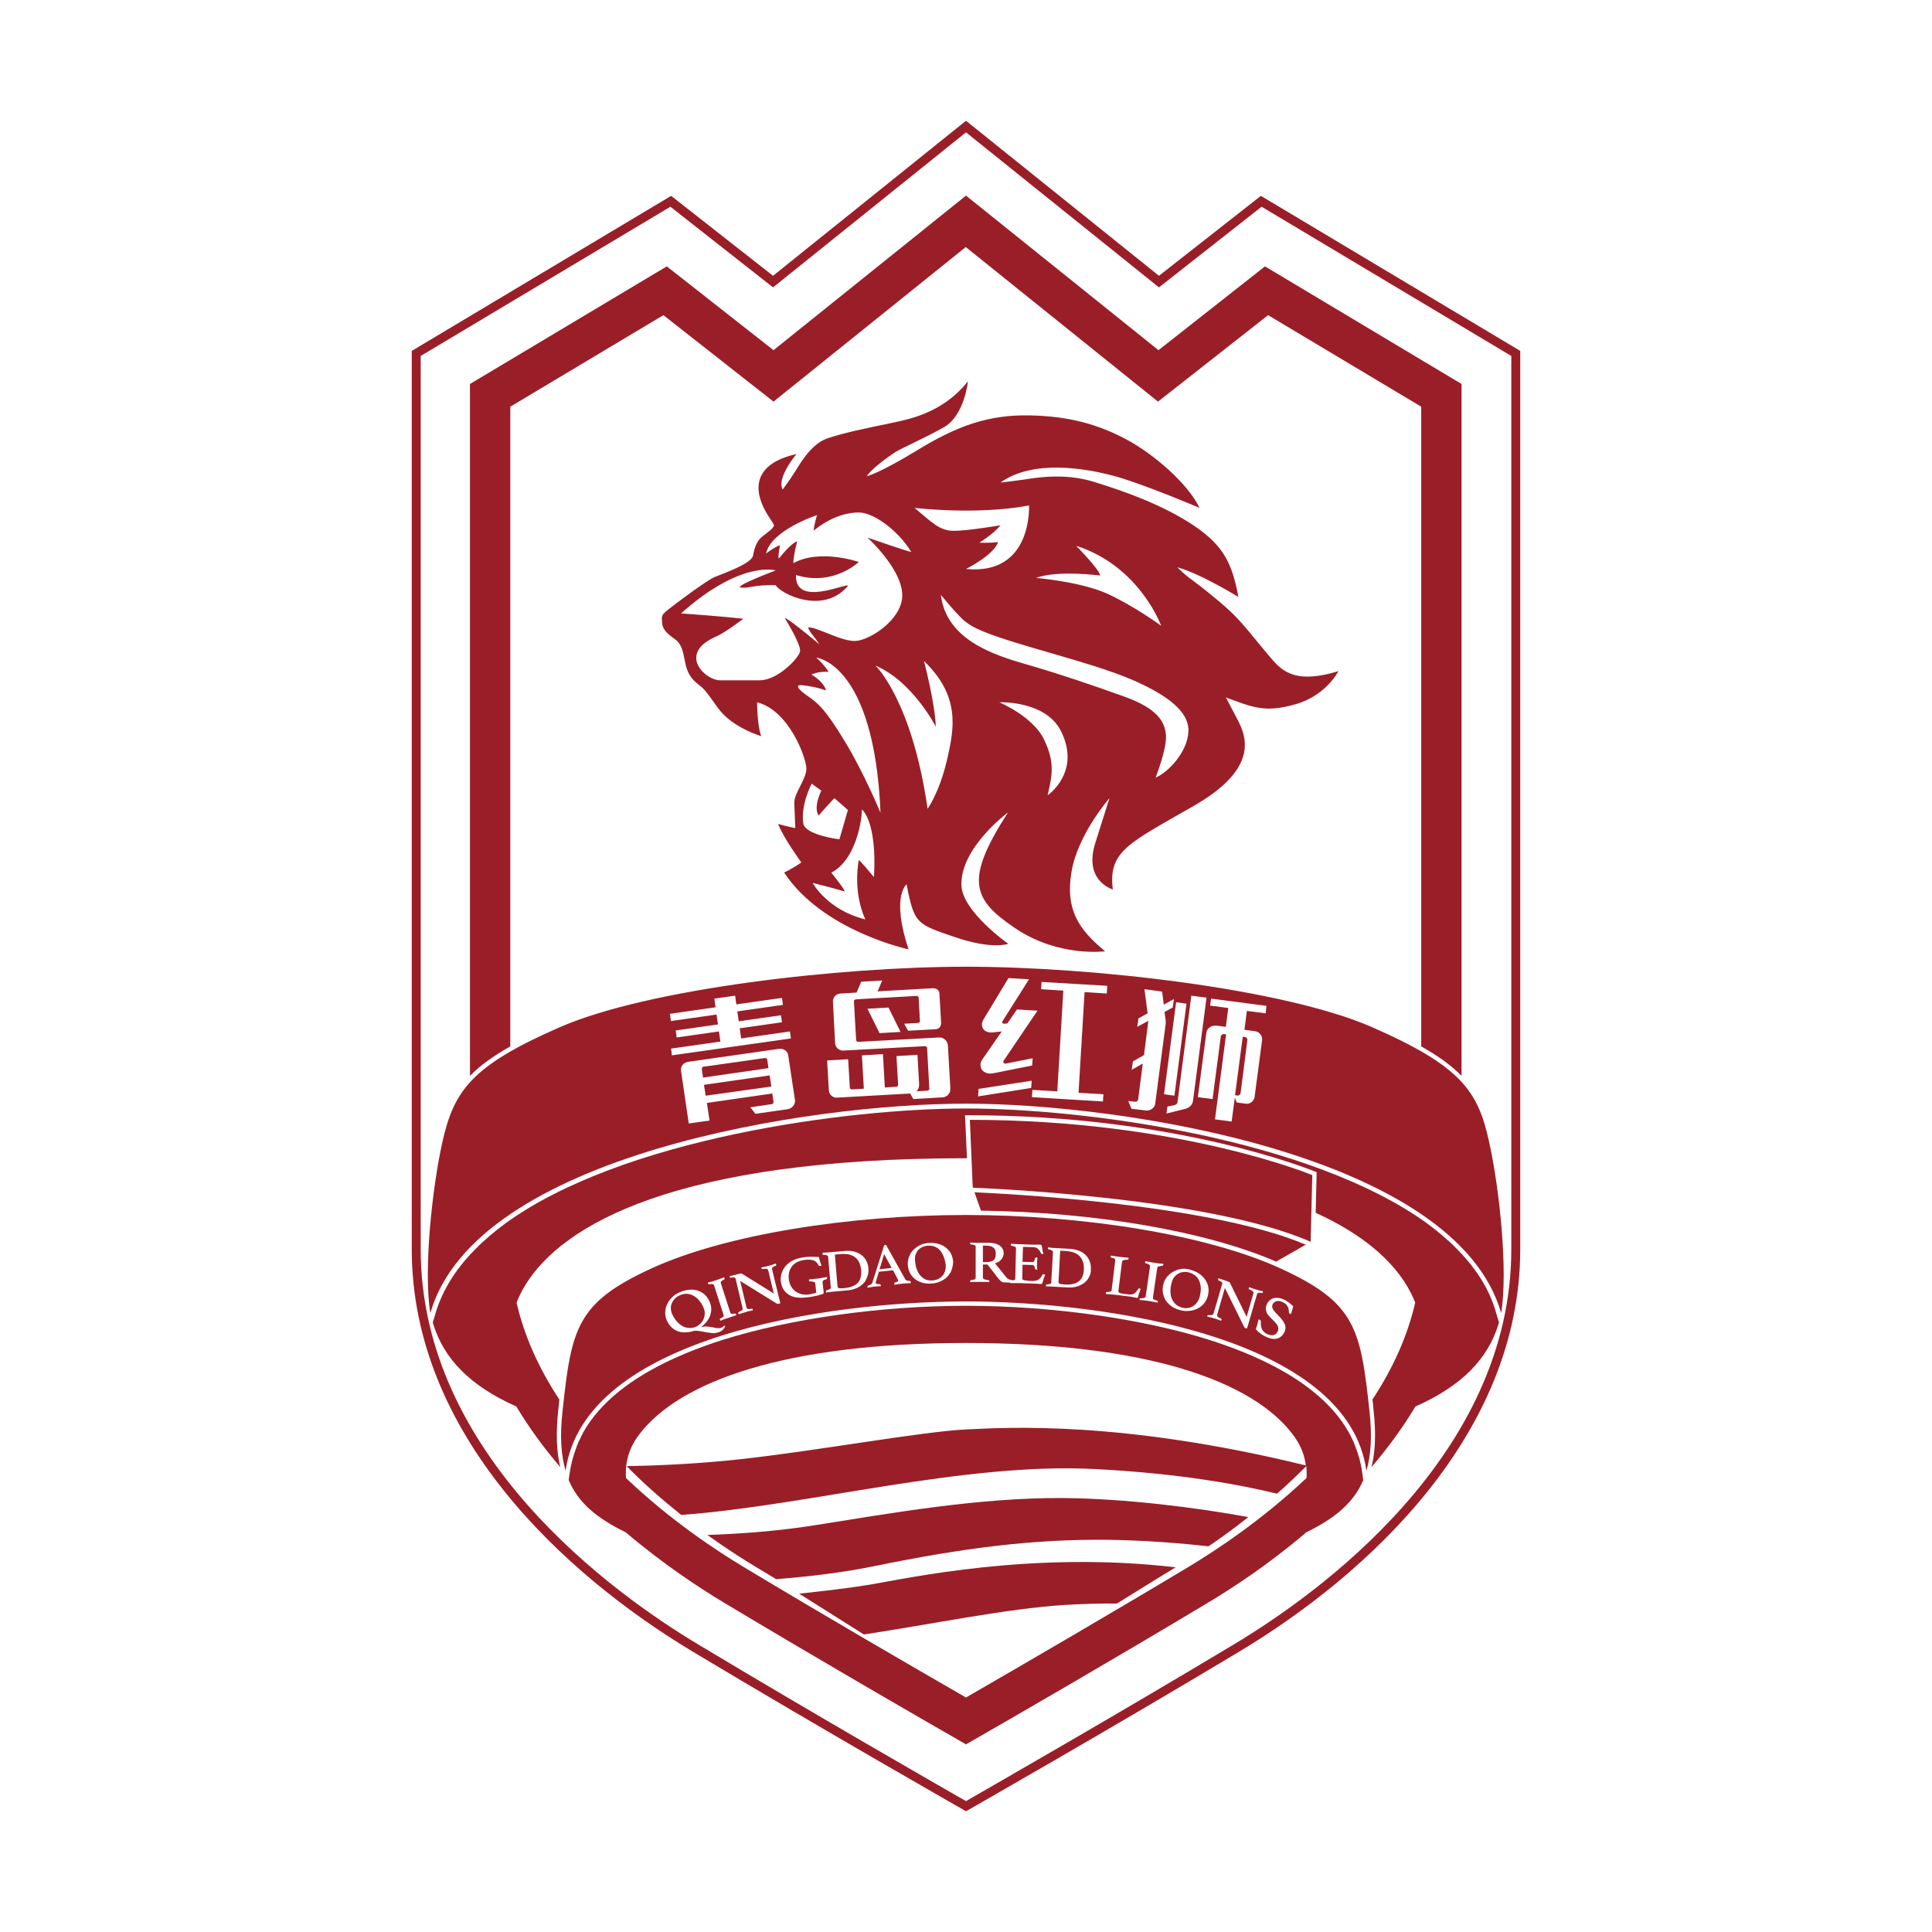 <?xml version="1.0" encoding="utf-8"?>
<!-- Created by @FCLOGO 2023-10-5 GMT+8 20:19:50 . https://fclogo.top/ -->
<!-- FOR PERSONAL USE ONLY NOT FOR COMMERCIAL USE -->
<svg version="1.1" xmlns="http://www.w3.org/2000/svg" xmlns:xlink="http://www.w3.org/1999/xlink" x="0px" y="0px"
	 viewBox="0 0 800 800" style="enable-background:new 0 0 800 800;" xml:space="preserve">
<style type="text/css">
	.st0{fill:#9A1E28;}
</style>
<g>
	<path class="st0" d="M522.1,81.1l-42.2,33.1L400,50l-79.9,64.2l-42.2-33.1l-107.4,64.2c0,0,0,295.5,0,372
		c0,76.5,63,134.6,116.5,166.7c53.5,32.1,113,66,113,66s59.5-33.9,113-66c53.5-32.1,116.5-90.1,116.5-166.7c0-76.5,0-372,0-372
		L522.1,81.1z M625.8,517.3c0,85.5-80.2,142.8-114.7,163.5c-47.6,28.6-100.7,59-111.1,65c-10.5-6-63.5-36.4-111.1-65
		c-34.5-20.7-114.7-78-114.7-163.5V147.4l103.4-61.8l42.5,33.4L400,54.8l79.9,64.2l42.5-33.4l103.4,61.8V517.3z"/>
	<path class="st0" d="M337.8,631.5c-16.7,2.7-33.2,3.7-44.9,4.1c8,5.7,15,10.2,20.2,13.3c2.8,1.7,5.5,3.3,8.3,5
		c12.6-1,27.1-2.6,41.1-5.5c36.4-7.4,64.8-11.1,96-10.8c15.4,0.2,30.5,1.4,41.9,2.7c5.1-3.4,10.7-7.5,16.5-12.1
		c-21.1-3.9-50.9-7.7-76.9-7.9C405.4,620.1,368.7,626.6,337.8,631.5z"/>
	<path class="st0" d="M360,656.2c-8.4,1.4-19.8,2.7-29.1,3.7c9.3,5.8,18.2,11.5,26.8,16.9c27.8-4.2,59.2-10.7,82.8-12.2
		c8.3-0.5,15.7-0.7,22-0.6h0c7.9-4.9,16-10,24.3-15C427.5,642,375.5,653.6,360,656.2z"/>
	<path class="st0" d="M315.5,222.3c-2.1,1.7-3.1,4.5-3.7,7.8c-0.6,3.3-12.4,7.4-15.8,8.8c-3.4,1.4-16.3,11.1-19.3,13.5
		c-3.1,2.4-2.7,2.8-2.5,5.7c0.2,2.9,2.8,4.8,5.7,6.9c2.9,2.2,3.2,6.9,4,10.2c0.8,3.2,2,5.6,4.9,7.9c2.9,2.3,2.8,2.1,8.6,10.2
		c5.9,8.1,17.8,11.5,17.8,11.5c-1.7-4.4-1.7-14-1.7-14c13.3,3.4,20.4,23.1,20.4,27.5s-5.2,10.2-5,14.3c0.2,4.1,0.4,10.3,0.4,10.3
		c-2.6-0.5-7.1-1.7-7.1-1.7c2.3,5.9,9.6,15.9,9.6,15.9c-3.1,2.3-7.1,4.2-7.1,4.2c15.9,24.2,51.5,31.8,51.5,31.8
		c-7.3-22.1-0.8-26.9-0.8-26.9c3.2,16.5,4.2,16.4,19.9,21.8s22.2,2.8,22.2,2.8s-19-13.3-19.4-24.2c-0.5-15.6,19.3-30.2,19.3-30.2
		c-18.2,28.2-14.7,36.1,3.2,48.1c17.9,12,37,9.4,37,9.4c-11.3-9.3-16.5-17.6-13.9-33c2.6-15.4,15.7-30.4,15.7-30.4
		s-0.9,2.9-5.9,18.7c-4.9,15.7,7.3,19.1,7.3,19.1c-2-15.9,6.6-19.1,33.5-34.6c26.9-15.4,21.9-28.5,18.2-35.6
		c-3.7-7.1-4.9-9.3-4.9-9.3c11,4,16,6.5,28.9,2.8c12.8-3.7,17.7-13.7,17.7-13.7c-19.3,5.9-24.1-0.9-29.2-6.9
		c-5.1-6-10.6-13.3-15.6-17.9c-4.9-4.6-12.8-10.8-16-13.1c-3.2-2.3-5.9-5.1-5.9-5.1c9.6,2.6,25.3,12.3,25.3,12.3
		c-2.6-13.7-5.9-21.1-18.5-29.6c-12.7-8.5-28.7-14.2-41.4-18.1c-12.7-3.9-24.8-1.5-29-0.9c-4.2,0.6-9.6,1.2-9.6,1.2
		c13.4-9.6,34.9-5.9,46.3-2.9c11.4,2.9,36.1,13.4,36.1,13.4c-4.9-10.2-19.1-22.4-30.4-28.4s-23.3-9.6-40.1-9.9
		c-16.8-0.3-29.8,4.3-46,14.2c-16.2,9.9-21.3,11-21.3,11c1.9-3.1,9.2-8.3,12-10.1c2.8-1.7,11-5.2,19.8-10.1
		c8.7-4.8,10.1-19.1,10.1-19.1c-10.9,13.7-25.5,15.9-33.3,17.6c-7.8,1.6-18.6,3.8-25.1,6.1c-6.5,2.3-11,10.2-13.2,13.7
		c-2.2,3.5-5.1,7.4-5.1,7.4c-2.7-4.7,5.7-14.7,5.7-14.7c-23.5,5.3-14,21.4-12.8,23.7c1.2,2.3,2.8,4.2,3.4,5.6
		C320.9,218.5,317.5,220.6,315.5,222.3z M332.6,340.9c-1.1-7.8,3.5-16.4,3.5-16.4l4,2.9c0,0-3.5,6.7-1.1,10.3
		c2.7-3.2,6.5-7.2,6.5-7.2l5.6,4.9l-3.5,12.1C347.6,347.6,333.3,345.8,332.6,340.9z M361.9,363.2c-6.9-8.3-6.3-7-6.3-7
		s-2.7,12.5,2.7,24.5c-15.8-3.9-21.8-15.1-21.8-15.1s7.8,1.9,13.1,3.5c1.1,0.3-5.4-7.8-5.4-7.8s5.2-2,8.9-10.2
		c3.8-8.3,3.8-15.9,3.8-15.9S363.2,339.8,361.9,363.2z M349.7,306.8c-8-13.2-10.9-15.6-15.4-18.7c-4.5-3.1-4.7-4.6-2.5-4.4
		c2.2,0.2,6.5,0.8,10.2,2.2c0,0-0.3-3.1-6-6.6c0,0,2.9-1.4,7.1-1.1c0,0-1.7-2.9-5.1-5.9c0,0,24,2.2,26.6,64.2
		C364.5,336.4,357.8,320,349.7,306.8z M392.1,314.8c-3.1,13.3-8,20.1-8,20.1c-6.5-45.1-21.6-59.3-21.6-59.3
		c15.4,6.5,25,25.3,25,25.3c-0.3-9.6-4.9-27.2-4.9-27.2C397.7,288.3,395.2,301.5,392.1,314.8z M433.8,329.3
		c1.9-8.3,3.1-13.6-1.5-23.1c-4.6-9.6-18.5-15.4-18.5-15.4s19.8-0.9,25.9,12.7C447.4,320.1,433.8,329.3,433.8,329.3z M455.5,238.3
		c0-2.3-9.9-12.3-9.9-12.3c26.3,8.4,35.2,33.1,35.2,33.1s-11.5-8.4-22.6-13.4c-11.1-4.9-29.2-6.4-29.2-6.4
		C437.8,236,455.5,238.3,455.5,238.3z M471.1,282.5c11.1,5.1,21.4,11.7,21,20.4c-0.4,8.6-8.4,16.9-13.6,19.1c0,0,4.7-11.9,4.3-17.5
		c-0.4-5.6-3.5-11.1-17.1-16c-13.6-4.9-27.2-9.5-40.7-13.4c-13.6-3.9-33.3-10.3-35.4-28.8c0,0,7.5,9.3,10.4,11.3
		c2.8,2.1,6.7,4.5,26.5,10.3C446.2,273.7,460,277.4,471.1,282.5z M426.1,209.3c0,0,1.6,29-26.1,26.3c0,0,11.3-5.6,13.3-11.1
		c0,0-4.1,0.4-7.8,0.2c0,0,5.6-3.3,8.8-7.2c0,0-13.4,2.3-19.3,2.3c-6,0-9.1-3.5-16.3-9.5C378.7,210.3,404.3,213.4,426.1,209.3z
		 M338.3,213.3c0,0-1.6,5.4-1.3,6.4c0,0,8.3-7.5,18.6-7.5c5.8,0,15.8,6.8,21.7,16.3c0,0.4-18.1-5.9-18.1-5.9s14.7,13.3,14.4,24.2
		c-0.2,9.9-13.6,18.4-19.4,18.6c-5.8,0.3-16-5.9-19.6-5.6c1,2.6,1.7,2.5,4.7,7C324.8,254.7,325,256,325,256s6.5,10.4,6.3,13.6
		c-0.1,2.3-8.9,12.1-16.8,12.1c-4.9,0-12.1,0-16.3,0c-4.1,0-10-4.6-9.9-9.3c0.1-4.7,4.9-7.4,8.8-9.1c3.8-1.8,10.7-7.1,10.7-7.1
		s-9.9-1.1-25.8-2.2c24.9-22.2,39.2-17.8,39.2-17.8s-17.8,6.7-14.4,7.1c3.4,0.4,5.2-1.2,14.4-1c1.9,3.5,19.7,12.6,30,0.2
		c-1.2-1-22.1,9-21.6-4.4c15.5,4.8,26-5.4,26-5.4s-16-5.6-27.1,0.5c0-3.1,1.6-9.1,1.6-9.1s-2.5,0.7-7.6,7.2
		c-0.5-0.8,0.5-5.5,0.5-5.5s-1.2,0-5.8,3.4C319.3,219.5,338.3,213.3,338.3,213.3z"/>
	<path class="st0" d="M317.7,438.8c0-0.2-0.1-0.4-0.3-0.5c-0.2-0.1-0.4-0.2-0.6-0.2l-25.5,3.6c-0.2,0-0.4,0.1-0.5,0.3
		c-0.1,0.2-0.2,0.4-0.2,0.6l0.5,3.6l27.1-3.9L317.7,438.8z"/>
	<path class="st0" d="M513.2,453.4c0.3-0.2,0.4-0.5,0.5-0.8l2.8-21.8c0-0.3,0-0.7-0.2-0.9c-0.2-0.3-0.5-0.4-0.9-0.5l-0.8-0.1
		l-3.2,24.2l0.8,0.1C512.6,453.7,512.9,453.6,513.2,453.4z"/>
	<path class="st0" d="M568.1,425.3c-36.7-16-116-25-168.1-25s-131.3,9-168.1,25c-36.7,16-43.9,26.3-48.7,47.5
		c-4.3,19.2-7.9,53.5-5,70.9c18.8-65.6,157.1-86.7,221.7-86.7s202.9,21.1,221.7,86.7c2.9-17.4-0.7-51.7-5-70.9
		C612,451.6,604.8,441.4,568.1,425.3z M277.9,434.2l20.4-2.9l-0.6-4.2l-17.5,2.5l-0.4-2.9l17.5-2.5l-0.6-4.1l-18.9,2.7l-0.4-3
		l18.9-2.7l-0.5-3.6l8.6-1.2l0.5,3.6l18.9-2.7l0.4,2.9l-18.9,2.7l0.6,4.1l17.5-2.5l0.4,2.9l-17.5,2.5l0.6,4.2l20.2-2.9l0.4,2.9
		l-49.3,7L277.9,434.2z M328.4,458c-0.5,0.7-1.3,1.1-2.2,1.3l-13.4,1.9l-2.1-2.7l8.9-1.3c0.2,0,0.4-0.1,0.5-0.3
		c0.1-0.2,0.2-0.4,0.2-0.6l-0.5-3.5l-27.1,3.9l1.1,7.3l-8.6,1.2l-3.2-21.8c-0.1-0.9,0.1-1.7,0.6-2.4c0.5-0.7,1.3-1.1,2.2-1.3
		l37.8-5.4c0.9-0.1,1.8,0.1,2.5,0.6c0.7,0.5,1.2,1.2,1.3,2.2l2.8,18.6C329.2,456.5,329,457.3,328.4,458z M392.6,453.3
		c-0.7,0.7-1.5,1.1-2.5,1.1l-11.9,0.7l-1.3-2.3l-30.2,1.7c-1,0.1-1.8-0.2-2.4-0.8c-0.7-0.6-1-1.3-1.1-2.3l-0.7-12.3l8.7-0.5
		l0.7,11.8c0,0.2,0.1,0.4,0.3,0.5c0.2,0.1,0.4,0.2,0.6,0.2l4.9-0.3l-0.8-13.8l8.7-0.5l0.8,13.8l4.7-0.3c0.2,0,0.4-0.1,0.6-0.3
		c0.2-0.2,0.2-0.4,0.2-0.6l-0.7-11.8l8.7-0.5l0.7,12.3c0,0.6-0.1,1.1-0.3,1.6c-0.2,0.5-0.5,0.9-0.9,1.2l4.6-0.3
		c0.3,0,0.5-0.1,0.6-0.3c0.2-0.2,0.3-0.4,0.2-0.7l-0.9-16.6c0-0.3-0.1-0.5-0.3-0.6c-0.2-0.1-0.4-0.2-0.7-0.2l-33.5,1.8
		c-1,0.1-1.8-0.2-2.5-0.8c-0.7-0.6-1-1.3-1.1-2.2l-0.9-17.2c0-0.9,0.2-1.6,0.8-2.3c0.6-0.7,1.4-1,2.3-1.1l6.7-0.4l1.9-4.5l8.7-0.5
		l-1.9,4.5l22.9-1.3c0.7,0,1.4,0.2,1.9,0.6c0.5,0.4,0.8,1,0.8,1.7l0.7,12.1c0,0.7-0.2,1.3-0.6,1.8c-0.5,0.5-1.1,0.8-1.8,0.8
		l-11.3,0.6l-1.6-2.9l5.6-0.3c0.3,0,0.5-0.1,0.7-0.3c0.2-0.2,0.3-0.4,0.2-0.7l-0.5-9.4c0-0.2-0.1-0.5-0.3-0.6
		c-0.2-0.2-0.4-0.2-0.7-0.2l-24.9,1.4c-0.3,0-0.5,0.1-0.7,0.3c-0.2,0.2-0.2,0.4-0.2,0.6l0.9,15.8c0,0.3,0.1,0.5,0.3,0.7
		c0.2,0.2,0.4,0.2,0.7,0.2l33.2-1.8c1-0.1,1.9,0.2,2.6,0.9c0.7,0.6,1.1,1.4,1.2,2.3l1,17.6C393.6,451.7,393.3,452.6,392.6,453.3z
		 M372.9,427.3l-8.7,0.5l-5-10.1l8.7-0.5L372.9,427.3z M427,450.5l-22,3.5l0.2-3.1l22-3.4L427,450.5z M411.4,444.4
		c-1.1,0.2-2.1,0.2-2.9-0.1c-0.8-0.3-1.4-0.7-1.9-1.3c-0.4-0.6-0.6-1.3-0.6-2.1c0-0.8,0.3-1.6,0.9-2.4l7.9-11.4l-3.7,0.4
		c-1,0.1-1.8,0-2.5-0.3c-0.7-0.3-1.2-0.7-1.5-1.2c-0.3-0.5-0.5-1.1-0.5-1.8c0-0.7,0.2-1.3,0.6-2l10.4-17.2l8.5,0.5l-11,17.4
		c-0.2,0.3-0.2,0.5,0,0.7c0.1,0.2,0.4,0.3,0.7,0.3l1.3-0.1l4-5.8l8.5,0.5l-14,20.7c-0.2,0.3-0.2,0.6,0,0.9c0.2,0.3,0.5,0.4,0.9,0.3
		l11.1-2.2l-0.2,3L411.4,444.4z M458.3,411.4l-9.2-0.6l-2.5,41.7l10.3,0.6l-0.2,3l-29.4-1.8l0.2-3l10.3,0.6l2.5-41.7l-9.2-0.6l0.2-3
		l27.2,1.6L458.3,411.4z M477.1,459.1c-0.9,0.6-1.8,0.9-2.9,0.7l-5.7-0.7l-1.3-3.2l2.6,0.3c0.4,0,0.7,0,1-0.2
		c0.3-0.2,0.5-0.5,0.5-0.9l1.9-14.7l-4.6,2.6l0.5-3.5l4.6-2.6l1.8-14.1l0-0.1l-4.6,2.5l0.5-3.5l3.8-2.1l-1.3-10l7.3,1l0.7,5.4
		l4.2-2.3l-0.5,3.5l-3.4,1.8l0.4,3c0.1,0.4,0.1,0.9,0.1,1.3c0,0.4,0,0.9-0.1,1.3l-4.2,32C478.4,457.6,477.9,458.5,477.1,459.1z
		 M487,415l4.3,0.6l-5,38.1l-4.3-0.6L487,415z M492.9,458c-0.6,0.6-1.4,1-2.3,1.2l-7.6,1.9l0.4-2.9l2.9-0.6c0.8-0.2,1.2-0.6,1.3-1.3
		l5.7-44l6.3,0.8l-5.6,42.7C493.9,456.7,493.5,457.4,492.9,458z M524.1,419.6l-7.8-1l-1,7.8l4.3,0.6c1,0.1,1.7,0.5,2.3,1.3
		c0.6,0.7,0.8,1.5,0.7,2.4l-3.1,23.5c-0.1,0.9-0.6,1.6-1.3,2.2c-0.7,0.5-1.6,0.8-2.5,0.6l-3.6-0.5l-0.8-2l-1.3,9.9l-6.9-0.9
		l4.6-35.2l-0.8-0.1c-0.3,0-0.6,0-0.9,0.2c-0.3,0.2-0.4,0.5-0.5,0.8l-3.4,25.9l-6.1-0.8l3.5-26.5c0.1-1,0.6-1.8,1.4-2.4
		c0.8-0.6,1.8-0.8,3-0.7l3.7,0.5l1-7.8l-7.5-1l0.4-2.9l22.9,3L524.1,419.6z"/>
	<polygon class="st0" points="291.5,449.2 292.2,453.7 319.4,449.9 318.7,445.3 	"/>
	<path class="st0" d="M389.3,517.8c-1.3-1.5-3-2.1-5.2-2c-1,0.1-1.9,0.4-2.8,0.9c-0.8,0.5-1.5,1.2-1.9,2.2c-0.5,0.9-0.6,2-0.5,3.2
		c0.1,1.7,0.5,3.1,1.1,4.4c0.6,1.3,1.5,2.2,2.5,2.9c1.1,0.7,2.3,0.9,3.7,0.8c1.1-0.1,2.1-0.4,3-1c0.8-0.6,1.5-1.3,1.9-2.3
		c0.4-0.9,0.6-2,0.5-3.1C391.3,521.3,390.5,519.3,389.3,517.8z"/>
	<path class="st0" d="M408.3,515.8h-1.3v6.8h1.3c1.3,0,2.4-0.2,3-0.7c0.7-0.5,1-1.3,1-2.5C412.5,516.9,411.1,515.8,408.3,515.8z"/>
	<path class="st0" d="M347.9,519.3l-2.2,0.2l1.1,13.2c0,0.3,0.2,0.6,0.6,0.7c0.4,0.1,1.1,0.1,2.2,0c2.6-0.3,4.5-1,5.6-2.2
		c1.1-1.2,1.5-2.9,1.4-5C356.2,521.1,353.3,518.8,347.9,519.3z"/>
	<path class="st0" d="M441.2,518l-2.2-0.1l-0.7,13c0,0.3,0.2,0.6,0.5,0.7c0.4,0.1,1.1,0.2,2.2,0.3c2.6,0.1,4.5-0.3,5.8-1.4
		c1.2-1,1.9-2.6,2-4.7C449,520.9,446.5,518.3,441.2,518z"/>
	<polygon class="st0" points="364.2,525.6 369.2,525 366.1,519.3 	"/>
	<path class="st0" d="M290.8,547.2c0.6-0.9,0.9-1.8,1-2.9c0.1-1-0.1-2.1-0.6-3.1c-1.1-2.3-2.5-3.9-4.3-4.8c-1.8-0.9-3.7-0.9-5.7,0.1
		c-1,0.4-1.7,1.1-2.3,1.9c-0.6,0.8-1,1.7-1.1,2.7c-0.1,1,0.1,2.1,0.6,3.2c0.7,1.5,1.6,2.8,2.7,3.7c1,1,2.2,1.6,3.5,1.8
		c1.3,0.2,2.5,0.1,3.8-0.5C289.4,548.7,290.2,548.1,290.8,547.2z"/>
	<path class="st0" d="M492.4,526.9c-1-0.3-2-0.3-3-0.1c-1,0.2-1.8,0.7-2.6,1.4c-0.8,0.7-1.3,1.6-1.6,2.8c-0.5,1.6-0.6,3.2-0.5,4.6
		c0.1,1.4,0.6,2.6,1.4,3.7c0.8,1,1.8,1.7,3.2,2.1c1.1,0.3,2.2,0.4,3.2,0.1c1-0.3,1.9-0.8,2.6-1.5c0.7-0.8,1.3-1.7,1.6-2.8
		c0.7-2.5,0.7-4.6,0-6.5C496,528.8,494.6,527.6,492.4,526.9z"/>
	<path class="st0" d="M530.4,525.3c-30.9-14.2-82.4-22.2-130.4-22.2s-99.6,8-130.4,22.2c-30.9,14.2-33,24.7-36.7,59.3
		c-1.1,10-0.6,17.9,1.3,24.4c7.8-55.7,109.2-70.1,165.8-70.1s158,14.4,165.8,70.1c1.9-6.5,2.4-14.4,1.3-24.4
		C563.4,550,561.3,539.5,530.4,525.3z M299.5,550.4c-0.4,0.5-0.9,0.8-1.3,1c-0.7,0.3-1.4,0.5-2.1,0.6c-0.7,0.1-1.5,0-2.1-0.1
		c-0.7-0.1-1.5-0.2-2.5-0.4c-1-0.2-1.7-0.3-2.4-0.4c-0.6-0.1-1.2-0.1-1.8,0c-1.6,0.5-3.1,0.7-4.5,0.6c-1.5-0.1-2.8-0.6-3.9-1.4
		c-1.1-0.8-2-1.9-2.7-3.3c-0.6-1.4-0.9-2.8-0.7-4.4c0.2-1.5,0.8-3,1.8-4.3c1-1.3,2.2-2.3,3.7-3c1.9-0.9,3.7-1.3,5.4-1.3
		c1.7,0,3.2,0.5,4.4,1.3c1.3,0.8,2.2,2,2.9,3.4c0.6,1.3,0.9,2.6,0.8,3.9c-0.1,1.3-0.5,2.6-1.2,3.7c-0.7,1.2-1.7,2.2-2.9,3.1l0,0.1
		c0.8-0.2,1.5-0.3,2.2-0.2c0.7,0,1.5,0.2,2.5,0.3c0.4,0.1,0.8,0.2,1.4,0.3c1,0.1,1.9,0.1,2.4-0.2c0.2-0.1,0.4-0.2,0.6-0.4
		c0.2-0.2,0.4-0.3,0.4-0.3c0.1-0.1,0.3,0,0.4,0.1C300.2,549.5,299.9,549.9,299.5,550.4z M301.6,545.7c-1.1,0.3-2.2,0.7-3.3,1.2
		c-0.1-0.1-0.1-0.2-0.2-0.4c-0.1-0.2,0-0.4,0.1-0.5c0.7-0.3,1.1-0.6,1.3-0.8c0.2-0.2,0.2-0.5,0.1-0.8l-3.9-12.1
		c-0.1-0.3-0.3-0.5-0.6-0.6c-0.3-0.1-0.8,0-1.5,0.1c-0.2,0-0.3-0.1-0.4-0.3c-0.1-0.2-0.1-0.3-0.1-0.4c1.2-0.3,2.4-0.6,3.4-1
		c1-0.3,2.1-0.7,3.3-1.2l0.2,0.4c0.1,0.2,0,0.4-0.1,0.5c-0.7,0.3-1.1,0.6-1.3,0.8c-0.2,0.2-0.2,0.5-0.1,0.8l3.9,12.1
		c0.1,0.3,0.3,0.5,0.5,0.5c0.3,0.1,0.8,0,1.5-0.1c0.2,0,0.3,0.1,0.4,0.3l0.1,0.4C303.7,545,302.6,545.3,301.6,545.7z M322.4,539.9
		c-0.3,0.1-0.6,0-0.9-0.2l-15-9.3l2.6,11c0.1,0.3,0.3,0.5,0.5,0.6c0.3,0.1,0.8,0,1.7-0.1c0.2,0,0.4,0.1,0.4,0.3l0,0.4
		c-1.1,0.2-2.1,0.4-2.9,0.7c-1,0.3-2,0.6-2.9,0.9c-0.1-0.1-0.1-0.2-0.2-0.4c-0.1-0.2,0-0.4,0.2-0.5c0.7-0.3,1.1-0.6,1.4-0.8
		c0.2-0.2,0.3-0.5,0.2-0.8l-2.9-12.2c-0.1-0.3-0.2-0.4-0.5-0.5c-0.3-0.1-0.8-0.1-1.5,0.1c-0.2,0-0.4-0.1-0.4-0.3l0-0.4
		c1.7-0.4,2.8-0.6,3.3-0.8c0.6-0.2,1-0.2,1.2-0.3c0.2,0,0.4,0,0.5,0.1l13.2,8.2l-2.3-9.6c-0.1-0.3-0.3-0.5-0.6-0.6
		c-0.3-0.1-0.9,0-1.7,0.1c-0.2,0-0.4-0.1-0.5-0.3l0-0.4c1.1-0.2,2.1-0.4,3.1-0.7c0.9-0.2,1.8-0.5,2.8-0.9l0.2,0.4
		c0.1,0.3,0,0.4-0.2,0.5c-0.6,0.2-1.1,0.5-1.3,0.7c-0.2,0.2-0.3,0.5-0.2,0.8l3.4,14C322.7,539.8,322.6,539.9,322.4,539.9z
		 M340.9,535.7c-0.1,0.1-0.4,0.2-0.8,0.3c-1,0.3-2,0.6-2.8,0.7c-0.9,0.2-1.9,0.4-3,0.5c-2.2,0.3-4.1,0.2-5.7-0.2
		c-1.6-0.5-2.8-1.3-3.7-2.4c-0.9-1.1-1.4-2.5-1.6-4.2c-0.1-1.4,0.1-2.7,0.7-4.1c0.6-1.4,1.6-2.6,3-3.6c1.4-1,3.2-1.7,5.3-2
		c1.1-0.2,2.2-0.3,3.3-0.3c1.1,0,2.2,0,3.5,0.1c0.2,1.1,0.5,2.2,1.1,3.5c-0.2,0.1-0.3,0.1-0.6,0.2c-0.3,0-0.5,0-0.6-0.2
		c-0.5-1-1.2-1.7-2.1-2.1c-0.9-0.3-2.1-0.4-3.7-0.2c-2.4,0.3-4.1,1.2-5.2,2.6c-1.1,1.4-1.6,3.1-1.4,5.2c0.2,1.5,0.6,2.8,1.4,3.8
		c0.8,1.1,1.8,1.9,3,2.3c1.2,0.5,2.6,0.6,4.1,0.4c1-0.2,2-0.4,2.9-0.7l-0.4-3.7c0-0.4-0.2-0.7-0.6-0.8c-0.3-0.1-0.9-0.2-1.6-0.2
		c-0.1,0-0.2,0-0.3-0.1c-0.1-0.1-0.1-0.2-0.1-0.3l0-0.4c1.3-0.1,2.6-0.3,3.8-0.4c1.3-0.2,2.5-0.4,3.6-0.6c0,0.1,0.1,0.2,0.1,0.4
		c0,0.3-0.1,0.5-0.3,0.5c-0.6,0.2-1,0.3-1.3,0.5c-0.2,0.2-0.3,0.5-0.3,0.8l0.5,4.4C341,535.4,341,535.5,340.9,535.7z M356.1,532.6
		c-1.3,0.9-3,1.5-5,1.7l-5.6,0.5c-1,0.1-2.1,0.2-3.4,0.4c-0.1-0.1-0.1-0.3-0.1-0.5c0-0.2,0.1-0.3,0.3-0.4c0.7-0.2,1.2-0.4,1.4-0.6
		c0.3-0.2,0.4-0.4,0.3-0.7l-1.1-12.6c0-0.3-0.2-0.5-0.5-0.6c-0.3-0.1-0.8-0.2-1.5-0.2c-0.2,0-0.3-0.1-0.3-0.4c0-0.2,0-0.4,0-0.5
		c1.3,0,2.4-0.1,3.4-0.2l5.6-0.5c2-0.2,3.7,0,5.2,0.6c1.5,0.6,2.6,1.5,3.4,2.6c0.8,1.2,1.3,2.5,1.4,4c0.1,1.4-0.1,2.7-0.7,4
		C358.4,530.6,357.5,531.7,356.1,532.6z M377.2,531.3c-1.5,0.1-2.6,0.1-3.2,0.2c-1.3,0.1-2.5,0.3-3.6,0.5l-0.1-0.4
		c0-0.2,0.1-0.4,0.2-0.5c0.5-0.1,0.9-0.3,1.1-0.4c0.2-0.2,0.3-0.3,0.3-0.5c0-0.1-0.1-0.3-0.1-0.4l-2-3.8l-5.9,0.6l-1.2,4.1
		c-0.1,0.2-0.1,0.3-0.1,0.5c0,0.4,0.6,0.5,1.7,0.6c0.2,0,0.4,0.1,0.4,0.4c0,0,0,0.1,0,0.2c0,0.1,0,0.2,0,0.2c-1.2,0-2.2,0.1-3.1,0.2
		c-0.6,0.1-1.3,0.2-2.3,0.4c-0.1-0.1-0.1-0.3-0.1-0.4c0-0.3,0.1-0.4,0.3-0.5c0.6-0.2,1-0.3,1.2-0.5c0.3-0.2,0.4-0.4,0.5-0.6
		l4.8-15.2c0.1-0.3,0.3-0.5,0.5-0.5l0.4,0l8,14.3c0.3,0.4,0.9,0.6,1.8,0.6c0.2,0,0.4,0.1,0.4,0.4L377.2,531.3z M393.6,526.9
		c-0.8,1.3-1.8,2.4-3.2,3.2c-1.4,0.8-3,1.3-4.7,1.4c-1.8,0.1-3.4-0.1-4.8-0.7c-1.5-0.6-2.6-1.5-3.5-2.7c-0.9-1.2-1.4-2.7-1.5-4.3
		c-0.1-1.5,0.2-2.9,0.9-4.3c0.7-1.4,1.8-2.5,3.1-3.3c1.3-0.9,2.8-1.4,4.4-1.5c2-0.2,3.8,0.1,5.3,0.7c1.5,0.6,2.7,1.6,3.6,2.8
		c0.9,1.2,1.3,2.6,1.5,4.2C394.6,524,394.3,525.5,393.6,526.9z M432.2,529.3c-0.2,0.6-0.3,0.9-0.3,1.1c-0.1,0.4-0.2,0.7-0.3,0.9
		c-0.1,0.2-0.2,0.3-0.2,0.3c-0.1,0-0.2,0.1-0.3,0.1l-1.2-0.1c-1.4-0.1-2.1-0.1-2.1-0.1l-6-0.2c-1.1,0-2.2,0-3.5,0l0-0.2
		c-0.9,0-1.8-0.1-2.5-0.1c-0.4,0-0.8-0.1-1.2-0.4c-0.4-0.3-0.8-0.7-1.2-1.2l-4.5-5.8h-1.9v5.4c0,0.3,0.2,0.6,0.5,0.7
		c0.4,0.1,1,0.3,1.8,0.4c0.2,0,0.4,0.2,0.4,0.4l-0.1,0.4c-1.2-0.1-2.6-0.1-4.2-0.1c-1.1,0-2.3,0-3.6,0.1c0-0.2-0.1-0.3-0.1-0.4
		c0-0.2,0.1-0.4,0.3-0.4c0.8-0.1,1.3-0.2,1.6-0.4c0.3-0.1,0.4-0.4,0.4-0.7v-12.7c0-0.3-0.1-0.6-0.4-0.7c-0.3-0.1-0.8-0.3-1.6-0.3
		c-0.2,0-0.3-0.2-0.3-0.4c0-0.1,0-0.3,0.1-0.4c1.2,0.1,2.4,0.1,3.5,0.1h4c2,0,3.6,0.4,4.7,1.2c1.1,0.8,1.6,1.9,1.6,3.2
		c0,0.8-0.3,1.6-0.9,2.4c-0.6,0.8-1.5,1.4-2.7,1.7l4.7,5.8c0.3,0.4,0.6,0.7,1,0.8c0.4,0.2,0.8,0.3,1.4,0.4c0,0,0.1,0,0.1,0.1
		c0.3-0.1,0.6-0.1,0.8-0.2c0.3-0.1,0.4-0.3,0.4-0.7l0.3-12.4c0-0.3-0.1-0.5-0.3-0.6c-0.2-0.1-0.8-0.3-1.6-0.5
		c-0.1,0-0.2-0.1-0.2-0.1c0-0.1-0.1-0.2,0-0.3c0-0.1,0-0.3,0.1-0.4c1.3,0.1,2.4,0.2,3.4,0.2l5.4,0.2c0.5,0,1.1,0,1.6,0
		c0.5,0,0.9,0,1.1,0l0.7,0c0.2,0,0.3,0.1,0.4,0.3c0.1,0.2,0.1,0.5,0.2,0.9l0.1,0.6c0.1,0.8,0.3,1.5,0.5,1.9
		c-0.2,0.1-0.4,0.2-0.6,0.2c-0.2,0-0.3-0.1-0.4-0.3c-0.3-0.6-0.6-1.1-0.9-1.5c-0.3-0.3-0.6-0.6-1-0.8c-0.4-0.2-1-0.3-1.7-0.3
		l-3.9-0.1l-0.2,6.2l4.1,0.1c0.3,0,0.6-0.1,0.7-0.4c0.2-0.2,0.3-0.7,0.4-1.2c0.1-0.2,0.2-0.3,0.5-0.3c0.2,0,0.3,0,0.5,0.1
		c-0.1,0.8-0.2,1.6-0.2,2.5c0,0.8,0,1.5,0.1,2.4l-0.4,0c-0.3,0-0.5-0.1-0.5-0.3c-0.1-0.5-0.2-1-0.4-1.2c-0.2-0.3-0.4-0.4-0.7-0.4
		l-4.1-0.1l-0.1,5.7c0,0.3,0.2,0.6,0.7,0.7c0.5,0.1,1.3,0.2,2.4,0.3l1.4,0c1,0,1.7-0.2,2.3-0.6c0.6-0.4,1.1-1.1,1.6-2
		c0.1-0.1,0.2-0.2,0.4-0.2c0.1,0,0.4,0.1,0.7,0.3C432.6,528.3,432.4,528.8,432.2,529.3z M450.6,529.4c-0.7,1.2-1.8,2.1-3.3,2.8
		c-1.4,0.7-3.1,1-5.1,0.9l-5.6-0.3c-1-0.1-2.1-0.1-3.4-0.1c0-0.1-0.1-0.3-0.1-0.5c0-0.2,0.1-0.3,0.3-0.3c0.7-0.1,1.2-0.2,1.5-0.3
		c0.3-0.1,0.4-0.3,0.4-0.6l0.7-12.5c0-0.3-0.1-0.5-0.4-0.7c-0.3-0.2-0.7-0.3-1.4-0.5c-0.2,0-0.3-0.2-0.3-0.4c0-0.2,0-0.3,0.1-0.4
		c1.2,0.2,2.4,0.3,3.3,0.3l5.6,0.3c2,0.1,3.6,0.6,5,1.3c1.3,0.8,2.3,1.8,3,3.1c0.6,1.3,0.9,2.6,0.8,4.1
		C451.8,526.9,451.4,528.2,450.6,529.4z M471.1,537.4c-0.1,0-0.2,0.1-0.4,0l-1.1-0.2c-0.5-0.1-1-0.2-1.5-0.3l-6.7-0.8
		c-1.1-0.1-2.3-0.2-3.5-0.3c0-0.1,0-0.2,0-0.4c0-0.2,0.1-0.4,0.3-0.4c0.8,0,1.3-0.1,1.6-0.2c0.3-0.1,0.5-0.3,0.5-0.6l1.5-12.3
		c0-0.3-0.1-0.6-0.3-0.7c-0.2-0.2-0.7-0.3-1.4-0.5c-0.2,0-0.3-0.2-0.2-0.4l0.1-0.4c1.4,0.2,2.5,0.4,3.4,0.5c1.4,0.2,2.7,0.3,3.9,0.4
		l0,0.4c0,0.2-0.1,0.4-0.3,0.4c-0.8,0-1.4,0.1-1.8,0.2c-0.3,0.1-0.5,0.4-0.6,0.7l-1.5,12.1c0,0.3,0.1,0.5,0.4,0.7
		c0.3,0.2,0.8,0.3,1.4,0.4l2.5,0.3c1,0.1,1.7,0,2.3-0.4c0.6-0.4,1.1-1,1.6-1.9c0.1-0.1,0.2-0.2,0.4-0.2c0.1,0,0.2,0.1,0.4,0.1
		c0.1,0.1,0.2,0.1,0.2,0.2c-0.5,1.3-0.9,2.4-1.1,3.3C471.2,537.2,471.2,537.3,471.1,537.4z M479.7,524.4c-0.3,0.1-0.4,0.3-0.5,0.6
		l-1.8,12.3c0,0.3,0,0.5,0.3,0.7c0.2,0.2,0.7,0.4,1.5,0.6c0.2,0.1,0.3,0.2,0.2,0.4l-0.1,0.4c-1.4-0.3-2.6-0.5-3.7-0.7
		c-1.2-0.2-2.4-0.3-3.7-0.4c0-0.1,0-0.2,0-0.4c0-0.2,0.2-0.4,0.4-0.3c0.8,0,1.3-0.1,1.6-0.2c0.3-0.1,0.4-0.3,0.5-0.6l1.8-12.3
		c0-0.3,0-0.6-0.3-0.8c-0.2-0.2-0.7-0.4-1.5-0.6c-0.2,0-0.3-0.2-0.2-0.5c0-0.2,0.1-0.3,0.1-0.4c1.3,0.3,2.5,0.5,3.7,0.7
		c1.1,0.2,2.3,0.3,3.7,0.4l0,0.4c0,0.2-0.2,0.4-0.4,0.4C480.5,524.3,479.9,524.3,479.7,524.4z M497.5,540.8c-1.2,1-2.6,1.6-4.2,1.9
		c-1.6,0.3-3.3,0.2-5-0.3c-1.7-0.5-3.2-1.3-4.3-2.4c-1.2-1.1-1.9-2.4-2.3-3.9c-0.4-1.5-0.4-3,0.1-4.6c0.4-1.5,1.2-2.7,2.4-3.8
		c1.2-1,2.5-1.7,4.1-2.1c1.6-0.4,3.1-0.3,4.7,0.2c2,0.6,3.6,1.4,4.8,2.6c1.2,1.2,2,2.5,2.4,3.9c0.4,1.5,0.3,3-0.1,4.5
		C499.6,538.5,498.7,539.8,497.5,540.8z M515.8,550c-0.3-0.1-0.5-0.3-0.7-0.7l-7.9-16l-3.2,11.1c-0.1,0.3,0,0.6,0.2,0.8
		c0.2,0.2,0.7,0.5,1.4,0.8c0.2,0.1,0.3,0.3,0.2,0.5l-0.2,0.4c-1-0.4-2-0.7-2.8-1c-1-0.3-1.9-0.5-2.9-0.7c0-0.1,0-0.2,0.1-0.4
		c0.1-0.2,0.2-0.3,0.4-0.3c0.7,0.1,1.2,0.1,1.5,0c0.3-0.1,0.5-0.3,0.6-0.6l3.6-12.3c0.1-0.3,0-0.5-0.2-0.7c-0.2-0.2-0.6-0.4-1.3-0.7
		c-0.2-0.1-0.3-0.3-0.2-0.5l0.2-0.4c1.6,0.6,2.7,0.9,3.2,1.1c0.6,0.2,0.9,0.3,1.1,0.4c0.2,0.1,0.3,0.2,0.4,0.4l6.9,14.1l2.8-9.7
		c0.1-0.3,0-0.6-0.2-0.9c-0.2-0.2-0.7-0.5-1.5-0.8c-0.2-0.1-0.3-0.3-0.2-0.5l0.2-0.4c1,0.4,2,0.7,2.9,1c0.9,0.3,1.8,0.5,2.8,0.7
		l-0.1,0.4c-0.1,0.3-0.2,0.4-0.4,0.3c-0.7-0.1-1.1-0.1-1.4-0.1c-0.3,0.1-0.5,0.3-0.6,0.6l-4.1,14.1C516.2,550.1,516,550,515.8,550z
		 M534.6,544.1c-0.2,0-0.3-0.1-0.4-0.1c-0.3-0.1-0.5-0.4-0.5-0.7c0-1.1-0.2-1.9-0.7-2.6c-0.4-0.7-1.1-1.2-2.1-1.6
		c-0.8-0.4-1.6-0.5-2.3-0.3c-0.7,0.1-1.2,0.6-1.6,1.2c-0.3,0.7-0.3,1.4,0.1,2.1c0.4,0.7,1.2,1.6,2.3,2.7c1.3,1.3,2.1,2.4,2.6,3.5
		c0.4,1,0.4,2.1-0.1,3.2c-0.6,1.3-1.5,2.2-2.8,2.7c-1.3,0.4-2.8,0.3-4.7-0.6c-1-0.4-1.8-0.9-2.6-1.5c-0.8-0.6-1.3-1.2-1.8-1.7
		c0.4-1.1,0.8-2.4,1.1-4c0.2,0,0.4,0,0.5,0.1c0.2,0.1,0.3,0.2,0.4,0.3c0.1,0.1,0.1,0.3,0.1,0.5c-0.1,1.4,0.1,2.4,0.5,3.2
		c0.4,0.8,1.2,1.5,2.3,2c1,0.4,1.9,0.5,2.6,0.3c0.7-0.3,1.3-0.8,1.6-1.5c0.3-0.8,0.3-1.5,0-2.2c-0.3-0.7-1-1.5-1.9-2.4
		c-0.9-0.8-1.6-1.6-2.1-2.2c-0.5-0.7-0.8-1.4-0.9-2.1c-0.1-0.7,0-1.6,0.4-2.4c0.4-0.8,0.9-1.4,1.6-1.9c0.7-0.5,1.5-0.7,2.4-0.7
		c0.9,0,1.8,0.2,2.8,0.6c0.7,0.3,1.4,0.7,2.1,1.2c0.6,0.5,1.3,1,2,1.7C535.2,542,534.9,543.1,534.6,544.1z"/>
	<path class="st0" d="M400,81L320.3,145l-44.2-34.7L194.6,159v286.5c4.1-4.2,9.4-8.1,16.7-12.2V168.4l63.4-37.9l45.6,35.8l79.6-64
		l79.6,64l45.6-35.8l63.4,37.9v264.9c7.3,4.1,12.6,8,16.7,12.2V159l-81.4-48.7L479.7,145L400,81z"/>
	<path class="st0" d="M563.6,607c-0.1-0.3-0.1-0.6-0.2-0.9c-0.1-0.4-0.2-0.9-0.3-1.3c-0.1-0.4-0.2-0.8-0.3-1.1
		c-0.1-0.3-0.2-0.7-0.3-1c-0.1-0.4-0.3-0.9-0.4-1.3c-0.1-0.3-0.2-0.5-0.3-0.8c-0.2-0.5-0.3-0.9-0.5-1.4c-0.1-0.2-0.2-0.4-0.2-0.6
		c-0.2-0.5-0.4-1-0.6-1.5c-0.1-0.2-0.1-0.3-0.2-0.4c-0.2-0.5-0.5-1.1-0.8-1.6c0-0.1-0.1-0.2-0.1-0.3c-0.3-0.6-0.6-1.2-0.9-1.7
		c0,0,0,0,0,0l0,0c-3.5-6.2-8.5-11.9-15-17.1c-10.5-8.4-24.9-15.5-42.8-21.2c-27.9-8.8-65.5-14.1-100.7-14.1
		c-35.1,0-72.8,5.3-100.7,14.1c-17.9,5.7-32.3,12.8-42.8,21.2c-6.5,5.2-11.5,10.9-15,17.1l0,0c0,0,0,0,0,0c-0.3,0.6-0.6,1.2-0.9,1.8
		c0,0.1-0.1,0.2-0.1,0.3c-0.3,0.5-0.5,1.1-0.8,1.6c-0.1,0.1-0.1,0.3-0.2,0.4c-0.2,0.5-0.4,1-0.6,1.5c-0.1,0.2-0.2,0.4-0.2,0.6
		c-0.2,0.5-0.4,0.9-0.5,1.4c-0.1,0.3-0.2,0.5-0.3,0.8c-0.1,0.4-0.3,0.9-0.4,1.3c-0.1,0.3-0.2,0.7-0.3,1c-0.1,0.4-0.2,0.8-0.3,1.1
		c-0.1,0.4-0.2,0.9-0.3,1.3c-0.1,0.3-0.1,0.6-0.2,0.9c-0.1,0.7-0.3,1.5-0.4,2.2l-0.4,2.6l0,0l-0.1,1c4.1,9.7,12,15.9,23.6,21.6
		c15.2,12.9,30,22.7,40.3,28.9c38.5,23.1,80.5,47.4,100.6,58.9c20.1-11.5,62.1-35.8,100.6-58.9c10.3-6.2,25.1-15.9,40.3-28.9
		c11.6-5.7,19.5-12,23.6-21.6l-0.5-3.5C563.9,608.5,563.8,607.8,563.6,607z M492,648.9c-33.5,20.1-69.5,41-92,54
		c-22.6-13-58.6-33.9-92-54c-11-6.6-30.4-19.3-48.8-36.9c-0.4-5.8,0.9-12,5.4-17.9c16.7-22.2,60.8-38,135.4-38s118.7,15.7,135.4,38
		c3.2,4.2,4.8,8.5,5.3,12.7c-76.4-18.7-124-15.7-140.6-14.9c-17.8,0.8-62.2,8.9-93.3,12.3c-18.9,2.1-36.4,2.7-47.3,2.9
		c7.4,7.6,15.2,14.3,22.6,20.2c53-3.9,116.4-21.8,171.3-19c35.4,1.8,60.6,6.6,75.4,10.2c4.1-3.6,8.1-7.4,12.1-11.4
		c0.2,1.7,0.2,3.3,0.1,4.9C522.4,629.6,503,642.3,492,648.9z"/>
	<path class="st0" d="M543.4,486.6c0,0-54.9-22.9-141.8-22.9l1.2,28.1c0,0,97.1,3.5,139.9,22.4L543.4,486.6z"/>
	<path class="st0" d="M602.2,516.1c-0.2-0.2-0.5-0.5-0.7-0.7c-0.5-0.5-1-0.9-1.5-1.4c-0.2-0.2-0.5-0.4-0.7-0.6
		c-0.5-0.5-1.1-1-1.6-1.4c-0.1-0.1-0.2-0.1-0.2-0.2c-2-1.7-4.1-3.4-6.3-5c0,0-0.1-0.1-0.1-0.1C542.4,471.4,449.2,459,400,459
		c-49.2,0-142.4,12.4-190.9,47.7c0,0-0.1,0.1-0.1,0.1c-2.2,1.6-4.3,3.3-6.3,5c-0.1,0.1-0.2,0.1-0.2,0.2c-0.6,0.5-1.1,1-1.6,1.4
		c-0.2,0.2-0.5,0.4-0.7,0.6c-0.5,0.4-1,0.9-1.5,1.4c-0.3,0.2-0.5,0.5-0.7,0.7c-8.6,8.3-14.8,17.7-17.8,28.2l-1,3.3
		c0.1,0.3,0.2,0.7,0.3,1c4.4,14,15,25.2,34.3,33.8c5.4,9,11.6,17.4,18.2,25.1c-1.6-6.4-1.8-14-0.9-23.1c0.2-1.7,0.4-3.3,0.5-4.9
		c-8.7-13.2-14.6-26.6-17.7-40.1c0.9-2.4,2.1-4.7,3.5-7.1c15.4-25.3,62.7-52.7,182.6-52.7c0.1,0,0.3,0,0.4,0l-0.8-17.8h1.9
		c86.2,0,141.9,22.9,142.5,23.1l1.2,0.5l-0.4,16.8c19.8,9,31.4,19.7,37.7,30.1c1.4,2.4,2.6,4.7,3.5,7.1c-3.1,13.5-9,26.9-17.7,40.1
		c0.2,1.6,0.4,3.2,0.5,4.9c1,9.1,0.7,16.7-0.9,23.1c6.6-7.7,12.8-16.1,18.2-25.1c19.4-8.6,29.9-19.8,34.3-33.8
		c0.1-0.3,0.2-0.6,0.3-1l-1-3.3C616.9,533.7,610.7,524.4,602.2,516.1z"/>
	<path class="st0" d="M528.4,522.4l12.3-7c-40.6-17.3-128.4-21.3-137.2-21.7l2.7,7.6C453.3,501.9,499.3,509.8,528.4,522.4z"/>
</g>
</svg>
